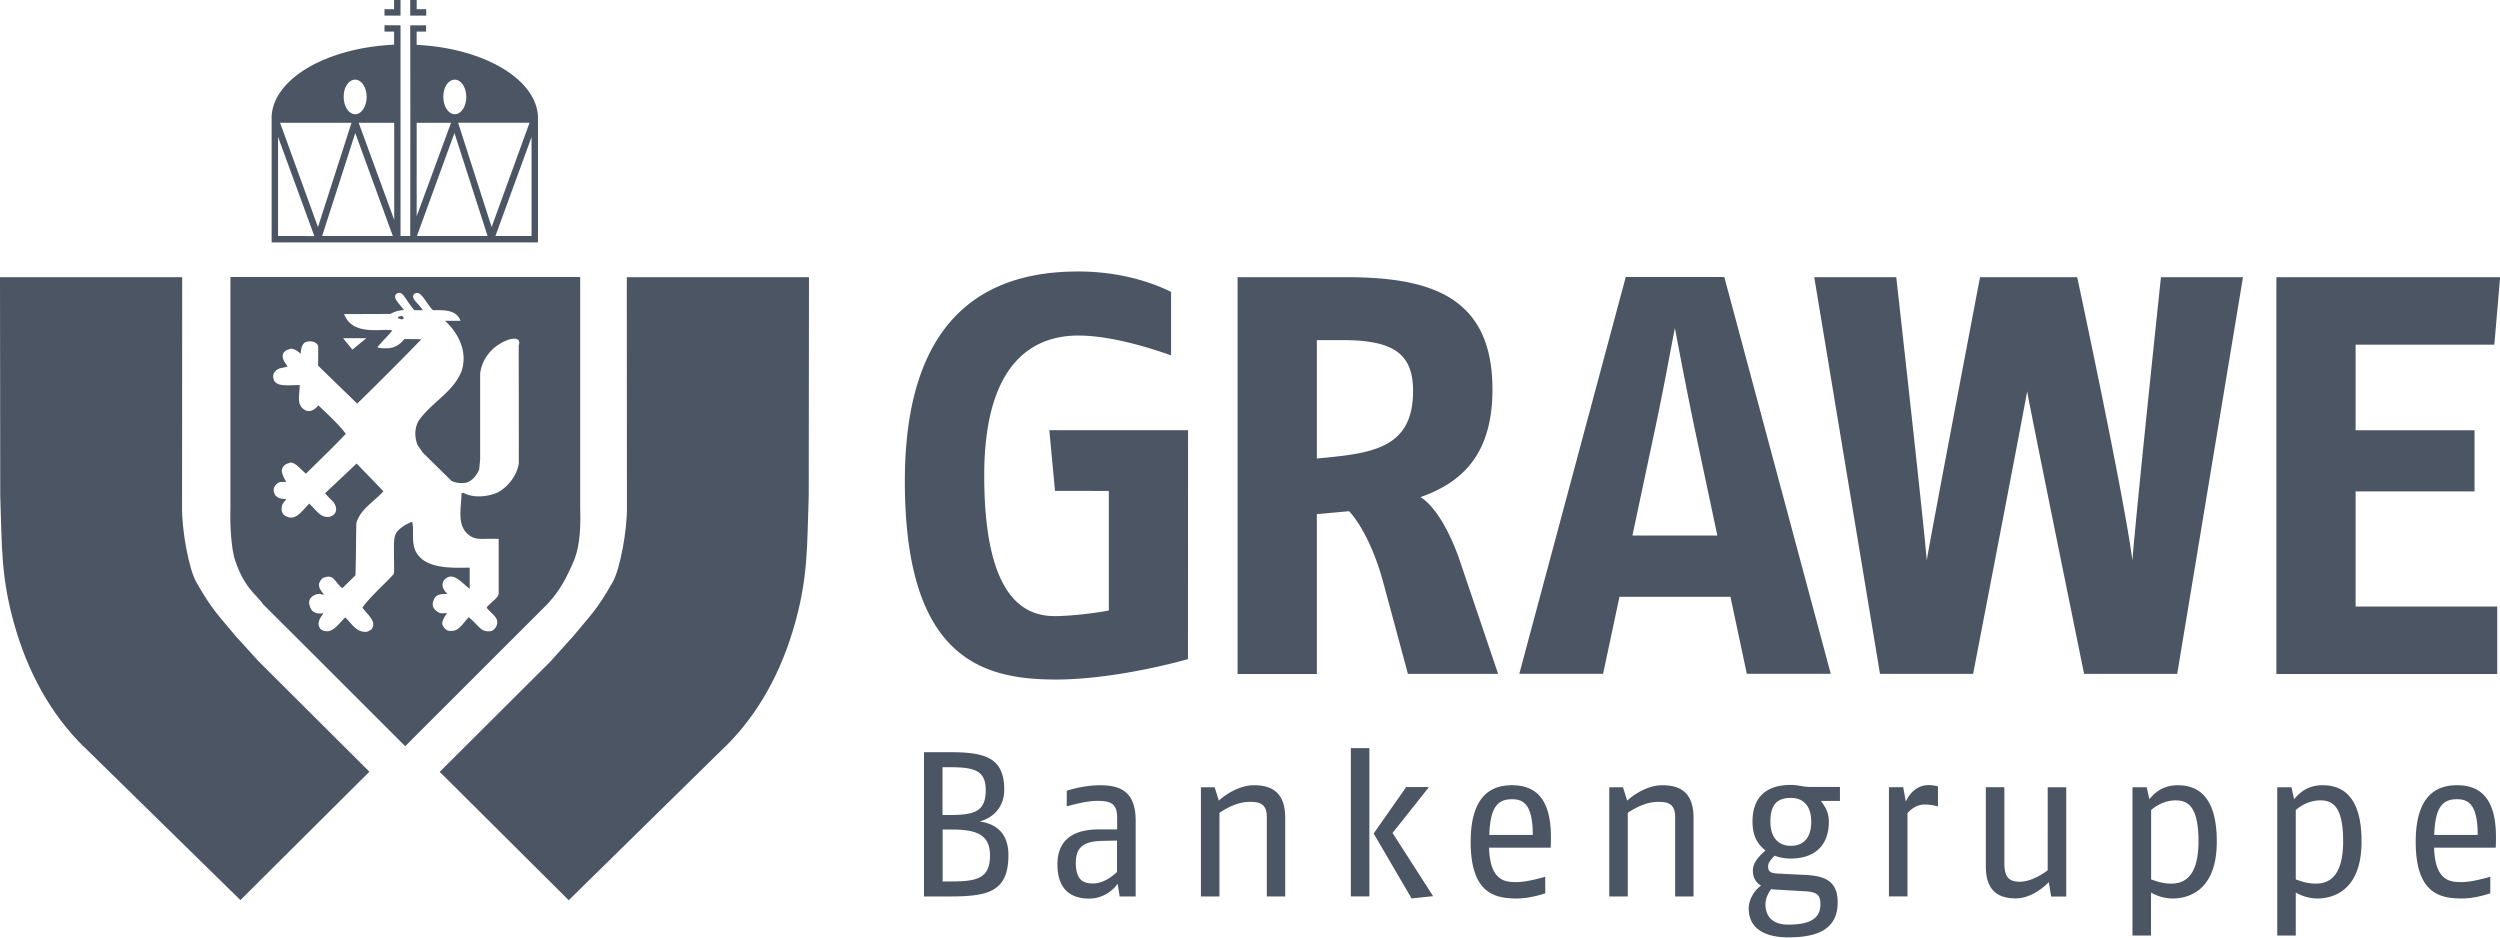 <svg fill="none" height="45" width="120" xmlns="http://www.w3.org/2000/svg"><g fill="#4b5563"><path d="m27.317 30.754.163-.176c.822-.998 1.173-1.295 1.929-2.638.357-.618.707-2.524.683-3.65l-.006-10.985h8.745l-.012 10.5c-.09 2.355 0 3.947-.762 6.465-.738 2.439-1.947 4.364-3.453 5.768l-7.306 7.172-6.192-6.161 5.315-5.296zM11.514 30.754l-.163-.176c-.822-.998-1.173-1.295-1.929-2.638-.357-.618-.708-2.524-.683-3.65l.006-10.985H0l.012 10.5c.09 2.355 0 3.947.762 6.465.738 2.439 1.947 4.364 3.453 5.768l7.312 7.166 6.192-6.162-5.316-5.296z"/><path d="m24.28 30.988-4.831 4.83-4.832-4.83-1.99-1.985c-.314-.466-.931-.787-1.379-2.227-.242-.987-.187-2.367-.187-2.367V13.297h16.788v11.112c.024.842 0 1.725-.284 2.458-.55 1.325-.974 1.773-1.295 2.136zm.624-8.77-.006-5.629c.145-.435-.327-.339-.508-.278-.72.266-1.246.853-1.343 1.622v4.122l-.048.484c-.115.266-.315.533-.6.623a1.214 1.214 0 0 1-.719-.072l-1.39-1.368-.255-.37c-.145-.417-.145-.835.091-1.204.66-.883 1.597-1.313 2.014-2.294.332-.92-.109-1.852-.786-2.457h.75c-.2-.563-.865-.508-1.319-.508l-.09-.091c-.363-.448-.52-.872-.805-.696-.205.2.14.405.411.787h-.387c-.03 0-.06-.037-.102-.091-.394-.484-.49-.896-.799-.684-.157.188.091.393.381.769a1.346 1.346 0 0 0-.653.187c-.756 0-1.596.006-2.225.006.417 1.096 1.874.66 2.316.787-.212.266-.484.515-.72.805.14.055.236.048.37.048.38.025.7-.139.924-.441.254 0 .575.006.823.006-.956.992-2.129 2.16-3.084 3.093l-1.875-1.822.006-.902c-.036-.26-.387-.309-.605-.23-.187.085-.23.37-.236.557-.018 0-.296-.285-.502-.23-.133.042-.278.084-.344.23-.079.23.103.454.223.617-.018-.006-.18.055-.362.079-.224.072-.4.278-.32.508.096.418.73.297 1.257.303-.012.55-.181 1.004.314 1.228.23.08.442-.084.581-.254.466.448.955.884 1.318 1.368-.598.63-1.33 1.332-1.917 1.913-.326-.29-.586-.636-.834-.503a.426.426 0 0 0-.303.255c-.084.236.194.623.194.635l-.29.012c-.146.036-.236.151-.303.279-.03.169.018.375.206.466.109.072.399.066.393.084.012-.006-.175.176-.206.285-.042.157-.036.345.091.466.502.345.768-.073 1.21-.545.362.327.52.684.967.636.236-.06.387-.242.302-.509-.078-.23-.169-.236-.507-.623l1.517-1.428c.605.641.726.738 1.282 1.337-.471.509-1.106.866-1.294 1.507-.03.993-.012 1.64-.048 2.524l-.629.617c-.375-.296-.38-.647-.81-.532-.17.024-.242.17-.297.284-.06.212.103.394.23.557-.242 0-.072-.073-.393-.012-.242.115-.333.224-.32.448.066.32.2.514.689.46-.14.194-.26.345-.236.563.042.181.127.242.254.278.448.121.696-.345 1.022-.641.333.308.496.66.925.69.158.018.224-.061.333-.115.29-.364-.194-.715-.43-1.048.363-.52 1.023-1.083 1.494-1.603l.025-.14c0-.544-.007-.726-.007-1.18 0-.623.08-.738.563-1.06l.314-.144c.097.466-.042.908.14 1.368.417.962 1.898.84 2.618.84v1.024l-.357-.309s-.345-.333-.592-.284c-.133.024-.279.12-.327.254-.09.23.054.423.206.58-.303-.005-.527.013-.635.237-.073.17-.127.309.024.502.296.279.332.152.592.188-.108.145-.211.302-.23.484.019.145.14.29.279.351.508.085.623-.26.998-.648.574.497.568.709 1.04.672.127-.024.218-.12.278-.23.187-.411-.218-.58-.466-.902.188-.248.557-.453.581-.671v-2.627c-.744-.03-1.046.066-1.343-.127-.72-.442-.441-1.392-.441-2.064l.09-.024c.472.272 1.198.193 1.67-.025.502-.284.919-.835.992-1.41zm-7.99-5.435.672-.55h-1.119z"/><path d="M19.237 15.165c-.018.055-.121-.024-.145.11.066 0 .23.114.278.005.018-.06-.073-.127-.133-.114zM19.225 0h-.309v.442h-.46V.75h.769zM19.69 0H20v.442h.46V.75h-.769zM19.999 2.153v-.636h.454v-.302h-.762l.006 4.678-.006 5.436h-.466V1.214h-.768v.302h.46v.63c-3.23.145-5.788 1.622-5.879 3.444v6.046h12.785V5.591c-.091-1.81-2.619-3.28-5.824-3.438zm-2.951 1.67c.302 0 .55.37.55.83 0 .46-.248.829-.55.829s-.55-.37-.55-.83c-.007-.46.241-.829.55-.829zm-3.701 7.505V6.572l1.741 4.758zm.096-5.435h3.43l-1.61 5.006zm2.02 5.436 1.59-4.945 1.803 4.944zm3.46-.775-1.706-4.66h1.705zm2.908-6.73c.303 0 .55.369.55.829 0 .46-.247.829-.55.829-.302 0-.55-.37-.55-.83-.006-.46.242-.829.55-.829zM20 5.893h1.65L20 10.383zm.012 5.435 1.802-4.945 1.59 4.945zm1.978-5.436h3.428l-1.82 5.006zm3.525 5.436H23.78l1.735-4.752zM81.429 20.971c-.46-2.148-.98-4.95-1.034-5.223-.242 1.223-.569 3.075-1.034 5.223l-1.004 4.733h4.076zm2.419 11.373-.786-3.698h-5.328l-.786 3.698h-4.022l5.11-19.047h4.73l5.11 19.047zM64.43 16.325h-1.222v5.683c2.582-.242 4.62-.436 4.62-3.238 0-1.822-.98-2.445-3.398-2.445zm3.15 16.02-1.167-4.327c-.46-1.743-1.167-2.966-1.657-3.48l-1.548.14v7.674h-3.804V13.305h5.22c4.075 0 7.014.95 7.014 5.386 0 3.02-1.36 4.437-3.453 5.17.732.46 1.415 1.688 1.875 3.02l1.85 5.465zM57.022 31.637c-1.44.405-4.076.98-6.332.98-3.508 0-7.257-.98-7.257-9.52 0-8.516 4.542-10.066 8.321-10.066 2.038 0 3.586.545 4.457.98v3.045c-.925-.327-2.854-.95-4.457-.95-1.929 0-4.511 1.035-4.511 6.718 0 6.01 2.014 6.749 3.398 6.749.787 0 2.093-.164 2.583-.273v-5.737H50.64l-.272-2.912h6.659zM119.728 16.543h-6.659v4.11h5.709v2.935h-5.709v5.526h6.798v3.238h-10.601V13.305h10.74zM104.506 32.346h-4.469s-2.655-13.02-2.733-13.564c-.085.545-2.595 13.564-2.595 13.564H90.24l-3.156-19.041h3.936s1.33 11.856 1.464 13.6c.054-.46 2.558-13.6 2.558-13.6h4.663s2.298 10.719 2.648 13.6c.242-2.936 1.373-13.6 1.373-13.6h3.937zM45.507 43.03h-1.155v-6.925h1.252c1.687 0 2.6.267 2.6 1.798 0 .878-.592 1.386-1.185 1.525.744.11 1.385.515 1.385 1.622 0 1.828-1.077 1.98-2.897 1.98zm.079-6.204h-.345v2.294h.363c1.215 0 1.711-.2 1.711-1.187 0-.956-.544-1.107-1.73-1.107zm.024 2.99h-.363v2.493h.436c1.233 0 1.838-.157 1.838-1.253-.006-1.053-.726-1.24-1.911-1.24zM53.744 43.03l-.097-.612a1.68 1.68 0 0 1-1.36.715c-.642 0-1.53-.23-1.53-1.64 0-1.435 1.118-1.683 2.007-1.683h.859v-.575c0-.72-.387-.793-.986-.793-.472 0-1.234.206-1.433.266v-.75a5.379 5.379 0 0 1 1.572-.267c.95 0 1.736.255 1.736 1.701v3.638zm-.127-2.682-.641.012c-.81.013-1.337.188-1.337 1.048 0 .877.393.998.84.998.394 0 .823-.248 1.138-.55zM60.807 43.03v-3.82c0-.702-.447-.72-.84-.72-.448 0-.956.2-1.434.527v4.013h-.889v-5.242h.66l.199.642c.248-.23.931-.739 1.687-.739.871 0 1.5.357 1.5 1.562v3.777zM64.84 43.028V35.91h.89v7.118zm2.916.097-1.82-3.117 1.56-2.228h1.094l-1.748 2.203 1.948 3.033zM71.475 40.681c.042 1.659.822 1.659 1.343 1.659.338 0 .84-.11 1.354-.255v.793c-.472.158-.955.249-1.354.249-1.029 0-2.226-.206-2.226-2.718 0-2.203.98-2.718 1.978-2.718.889 0 1.874.376 1.874 2.47 0 .157 0 .339-.012.526h-2.957zm1.1-2.318c-.64 0-1.046.315-1.088 1.713h2.086c0-1.489-.465-1.713-.997-1.713zM80.407 43.03v-3.82c0-.702-.448-.72-.84-.72-.448 0-.956.2-1.434.527v4.013h-.889v-5.242h.66l.199.642c.248-.23.931-.739 1.687-.739.871 0 1.5.357 1.5 1.562v3.777zM87.41 38.456c.218.285.375.563.375.987 0 1.168-.714 1.767-1.826 1.767-.285 0-.545-.048-.78-.139-.188.2-.309.345-.309.503 0 .296.127.345.593.363l1.215.06c.986.049 1.53.345 1.53 1.314 0 1.295-.967 1.682-2.37 1.682-1.12 0-1.9-.417-1.9-1.392 0-.405.255-.86.593-1.09-.284-.169-.393-.423-.393-.732 0-.387.315-.702.605-.956-.375-.296-.623-.69-.623-1.386 0-1.229.72-1.761 1.839-1.761.393 0 .544.097.955.097h1.403v.671h-.907zm-.829 4.322-1.342-.079c-.079 0-.157-.012-.23-.018-.145.218-.266.436-.266.733 0 .562.327.968 1.095.968 1.137 0 1.542-.357 1.542-.98 0-.497-.218-.594-.798-.624zm-.622-4.479c-.714 0-.98.387-.98 1.144 0 .69.326 1.156.98 1.156.683 0 .98-.466.98-1.156 0-.702-.327-1.144-.98-1.144zM93.022 38.712a2.22 2.22 0 0 0-.64-.096c-.346 0-.636.2-.823.417v3.995h-.89v-5.242h.684l.127.69c.175-.387.526-.792 1.107-.792.12 0 .296.03.435.06zM98.453 43.027l-.11-.684c-.308.314-.906.78-1.59.78-.84 0-1.433-.375-1.433-1.53v-3.808h.889v3.607c0 .624.145.932.744.932.387 0 .877-.205 1.336-.55V37.79h.89v5.242h-.726zM104.289 43.127c-.484 0-.877-.188-1.041-.285v2.064h-.889v-7.118h.684l.127.575c.266-.327.671-.672 1.36-.672.744 0 1.875.297 1.875 2.688.012 2.518-1.53 2.748-2.116 2.748zm.151-4.71c-.545 0-.986.28-1.186.467v3.329c.285.096.563.2.968.2.605 0 1.306-.31 1.306-2.034 0-1.665-.508-1.961-1.088-1.961zM111.237 43.127c-.484 0-.877-.188-1.04-.285v2.064h-.889v-7.118h.683l.127.575c.266-.327.671-.672 1.361-.672.744 0 1.875.297 1.875 2.688.006 2.518-1.536 2.748-2.117 2.748zm.145-4.71c-.544 0-.986.28-1.185.467v3.329c.284.096.562.2.967.2.605 0 1.307-.31 1.307-2.034 0-1.665-.502-1.961-1.089-1.961zM116.837 40.681c.042 1.659.822 1.659 1.343 1.659.338 0 .84-.11 1.354-.255v.793c-.471.158-.955.249-1.354.249-1.029 0-2.226-.206-2.226-2.718 0-2.203.98-2.718 1.978-2.718.889 0 1.874.376 1.874 2.47 0 .157 0 .339-.012.526h-2.957zm1.095-2.318c-.641 0-1.047.315-1.089 1.713h2.086c0-1.489-.465-1.713-.997-1.713z"/></g></svg>